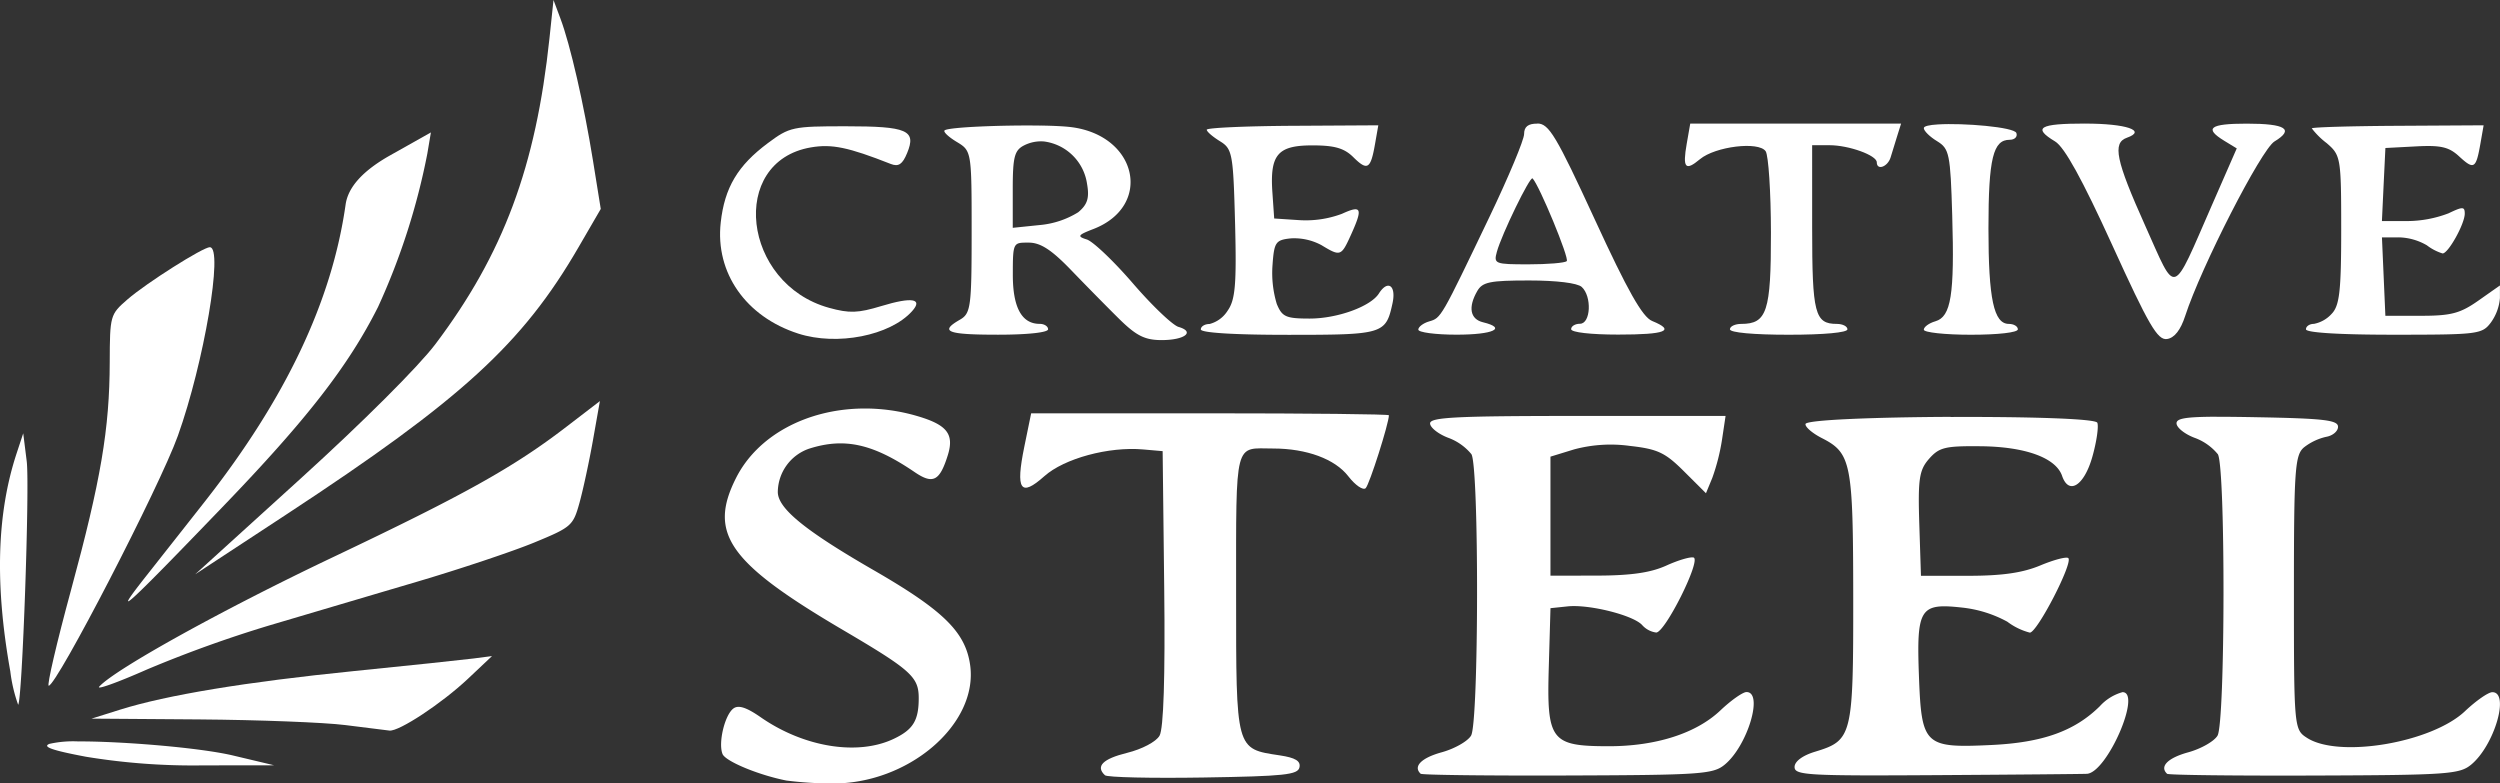 <svg xmlns="http://www.w3.org/2000/svg" width="357.028" height="111.889" viewBox="0 0 357.028 111.889"><rect x="0" y="0" width="357.028" height="111.889" fill="#333333" stroke="none"/><g id="uuid-c35409b9-c349-4e52-b1f7-0b1f8994b437" transform="translate(0.002 0)"><path id="uuid-70dda22f-533b-4fb1-a25a-364565813a6a" d="M394.579,27.054c-1.211.072-2.009.243-2.009.525,0,.394.847,1.234,1.89,1.864,1.757,1.076,1.911,1.8,2.169,10.637.336,11.326-.161,14.43-2.407,15.087-.91.262-1.652.807-1.652,1.2s3.023.722,6.719.722c3.919,0,6.712-.322,6.712-.774,0-.427-.574-.774-1.281-.774-2.156,0-2.918-3.55-2.918-13.636s.686-12.659,3.037-12.659c.714,0,1.141-.433.952-.965-.308-.853-7.593-1.457-11.212-1.227h0Z" transform="translate(-117.831 -9.284)" fill="#fff"></path><g id="uuid-4d146be4-6483-4269-8fc6-db4eeb6db551" transform="translate(-0.002 0)"><path id="uuid-de5ffb91-79dd-4dc1-9297-7d051afa4b05" d="M388.476,90.72c-10.337.046-20.632.407-20.716,1.024-.063.42.98,1.312,2.309,1.995,4.227,2.152,4.493,3.491,4.507,22.784.014,19.8-.133,20.4-5.445,22.016-1.8.545-2.932,1.391-2.932,2.185,0,1.175,1.834,1.28,20.359,1.162,11.2-.072,20.821-.157,21.394-.19,2.876-.177,7.873-11.661,5.081-11.661a6.834,6.834,0,0,0-3.24,2.008c-3.6,3.557-8.174,5.191-15.467,5.539-9.595.453-9.994.079-10.365-9.83-.357-9.679.126-10.46,6.117-9.8a17.305,17.305,0,0,1,6.5,2.021,9.186,9.186,0,0,0,3.219,1.562c1.05,0,6.208-9.988,5.494-10.644-.252-.236-2.058.236-4,1.05-2.54,1.057-5.452,1.477-10.295,1.477h-6.747l-.238-7.422c-.2-6.4-.014-7.678,1.393-9.279,1.449-1.647,2.288-1.851,7.376-1.8,6.376.059,10.736,1.647,11.625,4.233.959,2.8,3.156,1.4,4.325-2.743.6-2.126.917-4.3.707-4.843-.245-.617-10.617-.873-20.946-.827h0Z" transform="translate(-109.914 -31.188)" fill="#fff"></path><path id="uuid-4fe33e6f-9aeb-4c71-8132-ab424ac84b2c" d="M449.134,90.69c-4.577.013-5.746.269-5.746.938,0,.6,1.148,1.529,2.547,2.061a7.68,7.68,0,0,1,3.359,2.362c1.1,1.89,1.057,38.284-.049,40.18-.469.807-2.358,1.883-4.2,2.389-2.925.807-4.115,2.028-3,3.065.2.177,9.637.289,20.981.249,19.043-.066,20.772-.19,22.43-1.549,3.324-2.73,5.564-10.375,3.03-10.355-.574,0-2.331,1.227-3.9,2.71-4.766,4.515-18.007,6.753-22.563,3.813-1.848-1.188-1.869-1.431-1.869-20.756,0-17.652.14-19.674,1.47-20.756a8.045,8.045,0,0,1,3.149-1.483c.924-.158,1.68-.8,1.68-1.431,0-.952-1.995-1.188-11.541-1.365-2.365-.046-4.276-.066-5.8-.066h0Z" transform="translate(-132.556 -31.177)" fill="#fff"></path><path id="uuid-1c1264ae-a9e4-438d-9020-726f4ba32720" d="M312.169,90.52c-17.37,0-21.1.19-21.1,1.063,0,.584,1.148,1.5,2.547,2.041a7.733,7.733,0,0,1,3.359,2.362c1.1,1.89,1.057,38.284-.049,40.18-.469.807-2.359,1.883-4.2,2.389-2.925.807-4.115,2.028-3,3.065.2.177,9.637.289,20.988.249,19.043-.066,20.772-.184,22.43-1.549,3.261-2.677,5.571-10.368,3.114-10.368-.532,0-2.2,1.175-3.723,2.618-3.45,3.275-9.182,5.119-15.936,5.119-8.279,0-8.881-.787-8.58-11.215l.245-8.5,2.449-.256c3.072-.322,9.378,1.26,10.645,2.671a3.262,3.262,0,0,0,2,1.063c1.281,0,6.439-10.335,5.347-10.71-.434-.144-2.184.367-3.9,1.148-2.226,1.011-5.032,1.417-9.833,1.431l-6.712.013v-17L311.63,95.3A20.145,20.145,0,0,1,319.6,94.8c3.975.446,5.046.952,7.74,3.642l3.128,3.117.9-2.179a29.373,29.373,0,0,0,1.4-5.519l.5-3.34h-21.1Z" transform="translate(-86.837 -31.119)" fill="#fff"></path><path id="uuid-c94d2b9d-04e9-40ca-8ef1-4afdfdac429b" d="M209.748,89.93l-.98,4.784c-1.267,6.188-.553,7.251,2.855,4.213,2.848-2.54,9.189-4.259,14.116-3.826l2.785.243.224,19.549c.147,12.7-.091,20.087-.665,21.084-.5.873-2.505,1.929-4.633,2.454q-5.228,1.289-3.163,3.2c.322.3,6.642.44,14.046.322,11.6-.184,13.507-.387,13.731-1.457.189-.906-.588-1.371-2.82-1.706-6.306-.945-6.229-.663-6.229-22.987s-.273-20.848,5.312-20.835c4.773.007,8.8,1.5,10.7,3.95,1,1.293,2.121,2.067,2.492,1.713.532-.505,3.317-9.259,3.317-10.414,0-.151-11.5-.276-25.545-.276H209.748Z" transform="translate(-62.485 -30.916)" fill="#fff"></path><path id="uuid-74b69f4d-0a74-4f11-a20e-ff222d400662" d="M167.163,88.91c-7.8.151-14.83,3.832-17.9,9.948-3.968,7.894-1.029,12.074,15.194,21.623,9.833,5.781,10.911,6.753,10.911,9.784,0,3.2-.8,4.5-3.569,5.814-5.151,2.454-12.863,1.194-19.022-3.1-2.016-1.4-3.17-1.772-3.884-1.227-1.239.945-2.184,4.941-1.54,6.5.434,1.043,5.158,3.005,9.14,3.786a52.639,52.639,0,0,0,6.3.413c11,.2,21.149-8.446,19.911-16.957-.679-4.685-3.842-7.776-13.8-13.518-9.784-5.643-13.661-8.806-13.661-11.156a6.617,6.617,0,0,1,4.437-6.168c5.067-1.627,9.133-.728,15.082,3.32,2.638,1.8,3.6,1.312,4.759-2.4.938-3.019-.1-4.344-4.4-5.6a26.463,26.463,0,0,0-7.936-1.063h0Z" transform="translate(-44.164 -30.565)" fill="#fff"></path><path id="uuid-0595ab43-726f-4661-82f3-e91d6e418766" d="M164.848,27.48c-7.537,0-7.985.1-11.079,2.4-4.318,3.215-6.187,6.359-6.74,11.353-.8,7.166,3.583,13.446,11.072,15.854,5.536,1.785,13.115.3,16.257-3.2,1.61-1.791-.014-2.061-4.381-.735-3.352,1.017-4.57,1.057-7.474.256-12.387-3.419-14.375-20.881-2.61-22.909,3-.518,5.333-.033,11.422,2.362,1.106.433,1.673.059,2.337-1.562,1.344-3.255.042-3.819-8.8-3.819Z" transform="translate(-44.102 -9.447)" fill="#fff"></path><path id="uuid-5727744c-e86d-414b-b00d-86cc1b6aa323" d="M206.452,27.323c-5.487-.085-13.213.223-13.717.689-.217.2.567.938,1.736,1.641,2.114,1.28,2.128,1.326,2.128,12.855,0,10.736-.119,11.641-1.68,12.54-2.96,1.7-1.841,2.139,5.459,2.139,4.2,0,7.138-.315,7.138-.774,0-.427-.539-.774-1.2-.774q-3.842,0-3.835-7.015c0-4.679.056-4.587,2.275-4.587,1.68,0,3.268,1.03,6.089,3.964,2.1,2.179,5.186,5.315,6.858,6.963,2.435,2.389,3.653,2.992,6.033,2.992,3.31,0,4.815-1.181,2.407-1.883-.847-.249-3.779-3.045-6.516-6.221s-5.7-5.991-6.586-6.267c-1.407-.44-1.288-.63.945-1.49,8.489-3.288,6.327-13.328-3.135-14.548-.98-.125-2.561-.2-4.388-.23h0Zm.511,2.271a7.133,7.133,0,0,1,6.117,6.05c.357,2.015.063,2.953-1.26,4.055a12.527,12.527,0,0,1-5.536,1.831l-3.814.394V36.437c0-4.679.245-5.6,1.659-6.306a5.333,5.333,0,0,1,2.827-.538Z" transform="translate(-57.838 -9.388)" fill="#fff"></path><path id="uuid-ca1d891a-9867-4638-8a1b-1ae7443cc552" d="M495.9,27.27l-12.254.072c-6.74.039-12.261.2-12.261.367a11.057,11.057,0,0,0,2.1,2.087c2.044,1.746,2.1,2.08,2.1,12.4,0,8.787-.238,10.854-1.386,12.022a4.575,4.575,0,0,1-2.519,1.411c-.623,0-1.127.348-1.127.774,0,.479,4.738.774,12.541.774,12.009,0,12.6-.072,13.85-1.719a6.907,6.907,0,0,0,1.309-3.517v-1.8l-3.079,2.166c-2.589,1.818-3.891,2.166-8.181,2.166h-5.1l-.245-5.6-.245-5.6h2.393a8.282,8.282,0,0,1,4.024,1.135,7.129,7.129,0,0,0,2.24,1.162c.8.033,3.17-4.22,3.17-5.689,0-1.011-.287-1.017-2.309-.046A16.686,16.686,0,0,1,485,40.946h-3.6l.245-5.217.252-5.217,4.367-.23c3.548-.19,4.7.079,6.152,1.417,2.121,1.956,2.415,1.785,3.037-1.739l.469-2.677Z" transform="translate(-141.235 -9.375)" fill="#fff"></path><path id="uuid-68c0d4ca-03e7-45f2-a670-4f162282d56b" d="M270.4,27.27l-12.254.072c-6.74.039-12.254.289-12.261.558s.847,1,1.883,1.641c1.778,1.089,1.9,1.759,2.163,11.74.224,8.708.035,10.92-1.071,12.475a4.324,4.324,0,0,1-2.582,1.89c-.679,0-1.239.348-1.239.774,0,.479,4.724.774,12.485.774,13.6,0,13.934-.1,14.893-4.521.546-2.526-.672-3.393-1.946-1.385-1.183,1.864-5.935,3.583-9.882,3.583-3.394,0-3.94-.243-4.7-2.08a15.316,15.316,0,0,1-.609-5.6c.231-3.229.448-3.55,2.61-3.773a8.209,8.209,0,0,1,4.374.965c2.715,1.641,2.82,1.608,4.213-1.463,1.736-3.832,1.533-4.3-1.281-3.012a14.746,14.746,0,0,1-6.089.906l-3.59-.236-.252-3.649c-.385-5.473.728-6.792,5.711-6.792,3.163,0,4.535.394,5.837,1.68,2.016,1.995,2.477,1.719,3.1-1.851l.469-2.677Z" transform="translate(-73.548 -9.375)" fill="#fff"></path><path id="uuid-b66a2b15-1763-4126-ad6e-26822c2832ab" d="M306.419,26.9c-1.316-.013-1.89.44-1.89,1.483,0,.827-2.219,6.129-4.927,11.792-6.964,14.542-6.915,14.47-8.629,14.968-.854.249-1.554.781-1.554,1.175s2.456.722,5.459.722c5.263,0,7.25-.932,3.779-1.772-1.841-.446-2.155-2.152-.812-4.469.742-1.28,1.8-1.5,7.39-1.5,3.947,0,6.914.367,7.523.925,1.477,1.358,1.288,5.256-.252,5.256-.693,0-1.26.348-1.26.774,0,.453,2.8.774,6.719.774,6.817,0,8.223-.564,4.85-1.942-1.386-.564-3.506-4.318-8.181-14.476-5.508-11.95-6.558-13.715-8.2-13.728h0Zm-.686,7.816c.952.952,5.291,11.451,4.885,11.825-.273.249-2.736.453-5.48.453-4.794,0-4.969-.072-4.5-1.785.672-2.474,4.738-10.841,5.095-10.486h0Z" transform="translate(-86.869 -9.244)" fill="#fff"></path><path id="uuid-acbe2199-7b70-4c3e-a43e-f8405e4006c0" d="M422.869,26.89c-6.551,0-7.537.591-4.283,2.553,1.351.814,3.891,5.427,8.167,14.811,5.207,11.431,6.46,13.59,7.81,13.407,1.057-.144,1.953-1.28,2.61-3.314,2.261-6.969,10.862-23.762,12.744-24.9,2.876-1.739,1.617-2.546-3.968-2.546-5.27,0-6.131.656-3.205,2.448l1.785,1.089-3.52,8.045c-5.844,13.348-5.018,13.092-9.56,2.979-4.192-9.338-4.7-11.805-2.61-12.547,2.883-1.017-.077-2.021-5.977-2.021h0Z" transform="translate(-125.097 -9.244)" fill="#fff"></path><path id="uuid-deb13c1f-f156-4830-9aec-1ce4ec7b2cf4" d="M344.581,26.89l-.5,2.861c-.616,3.5-.21,3.977,1.89,2.225,2.191-1.824,8.384-2.579,9.378-1.135.406.591.749,5.84.756,11.654.014,11.235-.567,13.006-4.241,13.006-.889,0-1.617.348-1.617.774,0,.466,3.359.774,8.391.774s8.391-.308,8.391-.774c0-.427-.679-.774-1.512-.774-3.149,0-3.527-1.463-3.527-13.689V29.981h2.477c2.764,0,6.754,1.444,6.754,2.441,0,1.214,1.561.656,1.974-.7.224-.742.651-2.139.952-3.091l.546-1.739H344.574Z" transform="translate(-103.195 -9.244)" fill="#fff"></path><g id="uuid-fa3d217b-95be-426a-a601-058729619f11" transform="translate(0 0)"><path id="uuid-46656b75-de9b-459a-a3c2-8fcf30d10fd6" d="M69.389,28.81l-5.83,3.281q-5.816,3.275-6.355,7c-1.96,13.84-8.552,27.738-20.184,42.536-2.177,2.769-5.872,7.461-8.209,10.421-5.284,6.7-3.275,4.9,10.778-9.706C51.669,69.8,57.624,62.133,61.851,53.7a96.9,96.9,0,0,0,7.019-21.852l.511-3.038Z" transform="translate(-7.843 -9.904)" fill="#fff"></path><g id="uuid-dbf5399b-77d4-49f4-a4b1-1d06cc92aab7"><path id="uuid-4363f73f-b834-4b48-901b-1510443dab4d" d="M14.147,161.356a15.623,15.623,0,0,0-4.213.348c-1.036.42.406.925,5.2,1.831a94.154,94.154,0,0,0,16.775,1.24l10.141-.013L36.2,163.371c-4.738-1.129-15.817-2.034-22.059-2.021h0Z" transform="translate(-2.885 -55.469)" fill="#fff"></path><path id="uuid-0f8ec53f-a120-4e0b-b755-0be16db03bb9" d="M75.872,142.78l-2.673.348c-1.47.19-9.168,1-17.111,1.8-15.355,1.549-26.685,3.419-33.334,5.506l-4.073,1.28,15.39.112c8.461.066,17.846.427,20.848.807s5.844.735,6.306.787c1.365.151,7.467-3.878,11.2-7.389l3.45-3.255Z" transform="translate(-5.606 -49.085)" fill="#fff"></path><g id="uuid-95d81d3e-903c-42e9-9b60-9d1086e7a166"><path id="uuid-ac0363e2-0f19-434b-856c-a9cb7f67f99c" d="M3.317,94.29,2.358,97.2c-2.82,8.6-3.107,18.7-.889,31.085a21.923,21.923,0,0,0,1.12,4.777c.588-.538,1.666-31.236,1.225-34.767l-.5-4Z" transform="translate(0.002 -32.415)" fill="#fff"></path><path id="uuid-e46f26ed-0ada-4898-b6d5-3f2e884d4663" d="M91.736,87.277l-4.822,3.7c-7.488,5.748-14.473,9.653-33.278,18.584-15.726,7.468-31.129,16-33.4,18.492-.476.525,2.575-.571,6.782-2.428a177.316,177.316,0,0,1,17.531-6.313c5.431-1.608,14.914-4.416,21.072-6.234s13.682-4.338,16.719-5.591c5.333-2.2,5.564-2.4,6.474-5.67.518-1.864,1.386-5.9,1.932-8.971l.987-5.578Z" transform="translate(-6.059 -30.002)" fill="#fff"></path><path id="uuid-e52a3b8c-0ccd-467b-8556-af2fe9ef3f80" d="M32.949,53.79c-.994,0-9.1,5.132-11.785,7.468-2.463,2.139-2.505,2.29-2.526,8.951-.021,9.541-1.267,16.871-5.529,32.555-2.044,7.507-3.471,13.656-3.184,13.656,1.141,0,15.866-28.48,18.441-35.679C32.1,70.314,34.9,53.8,32.942,53.8Z" transform="translate(-2.967 -18.492)" fill="#fff"></path><path id="uuid-dd19dd59-4c2f-4d62-b95c-a47f47f0c80b" d="M91,0l-.574,5.453c-1.939,18.341-6.586,30.816-16.285,43.685-2.414,3.2-10.358,11.13-19.211,19.168L39.83,82.015l13.01-8.537C77.909,57.026,86.573,49.1,94.579,35.3l3.17-5.46-1.113-6.917C95.342,14.89,93.4,6.385,91.983,2.631L91,0Z" transform="translate(-11.954 0)" fill="#fff"></path></g></g></g></g></g></svg>